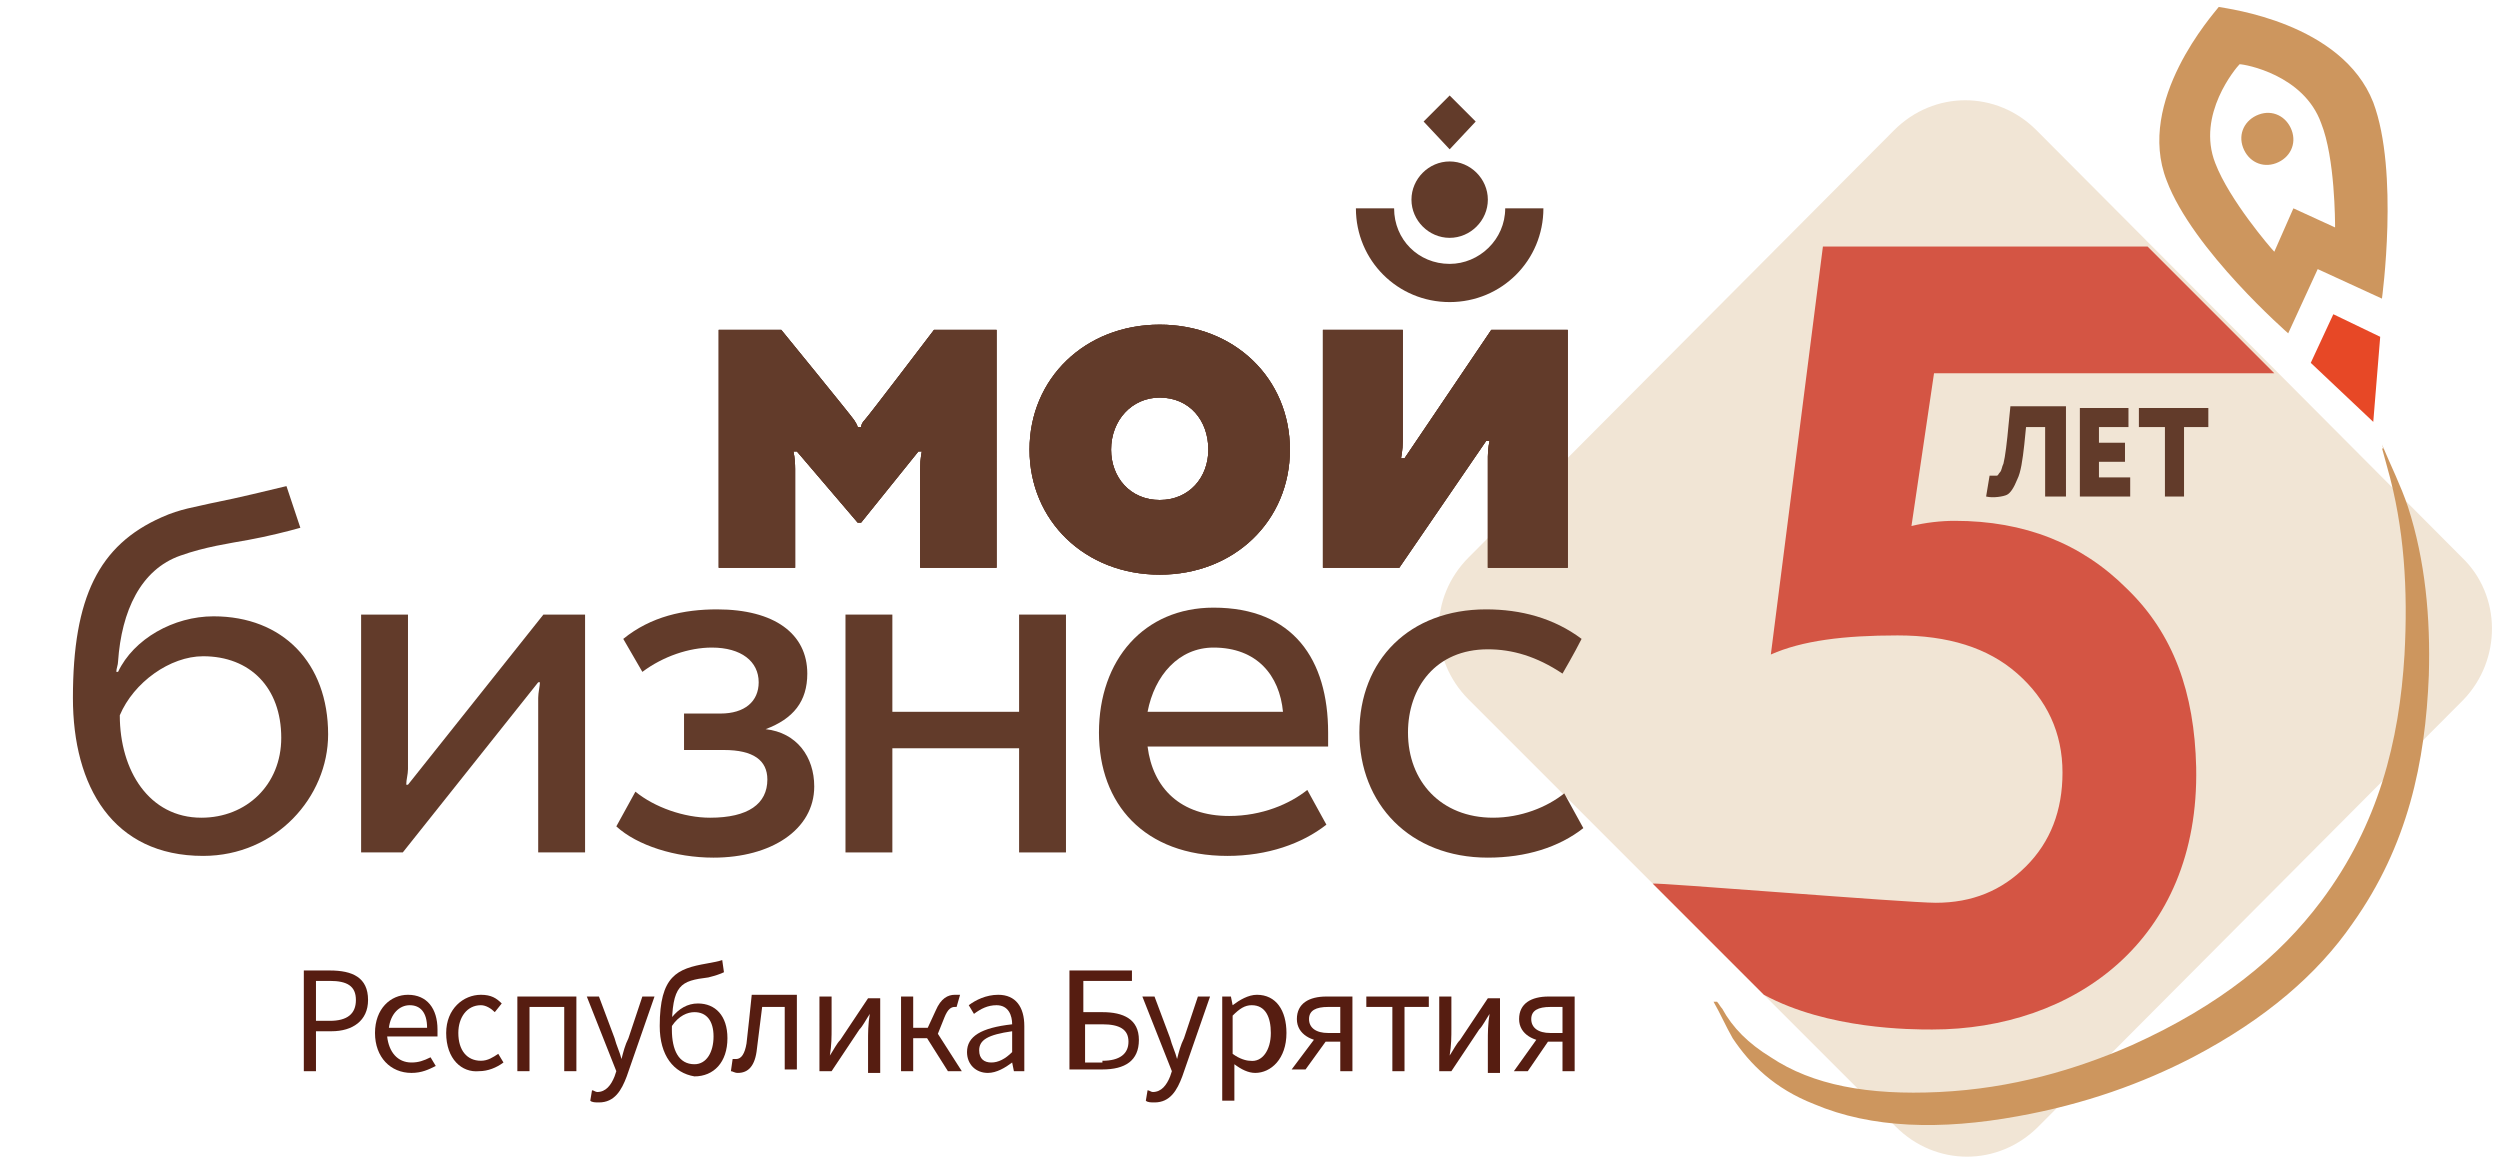 <svg width="144" height="67" viewBox="0 0 144 67" fill="none" xmlns="http://www.w3.org/2000/svg">
<style type="text/css">
	.st0{display:none;}
	.st1{display:inline;fill:#623B2A;}
	.st2{display:inline;fill:#E04E39;}
	.st3{display:inline;fill:#B6916A;}
	.st4{display:inline;fill:#C39367;}
	.st5{fill:#F1E5D5;}
	.st6{fill:#623B2A;}
	.st7{fill:#561D11;}
	.st8{fill:#CD965E;}
	.st9{fill:#E74826;}
	.st10{fill:#D45544;}
</style>
<g class="st0">
	<path class="st1" d="M5.6,65.7H5.2L5,64.4h-3v-4.9h0.7v4.2h1.6v-4.2h0.7v4.2h0.6L5.6,65.7L5.6,65.7L5.6,65.7z"/>
	<path class="st1" d="M9.3,64.1c-0.2,0.1-0.4,0.3-0.6,0.3c-0.2,0.1-0.5,0.1-0.8,0.1c-0.3,0-0.6-0.1-0.8-0.2
		c-0.2-0.1-0.4-0.3-0.6-0.5c-0.1-0.2-0.3-0.5-0.3-0.8c-0.1-0.3-0.1-0.7-0.1-1.1c0-0.8,0.2-1.5,0.5-1.9c0.3-0.4,0.7-0.7,1.3-0.7
		c0.2,0,0.4,0,0.5,0.1c0.2,0,0.3,0.1,0.5,0.3c0.1,0.1,0.3,0.3,0.3,0.6c0.1,0.2,0.1,0.6,0.1,1c0,0.1,0,0.2,0,0.4c0,0.1,0,0.3,0,0.4
		H6.9c0,0.3,0,0.5,0.1,0.8c0,0.2,0.1,0.4,0.2,0.6c0.1,0.2,0.2,0.3,0.4,0.4c0.2,0.1,0.3,0.1,0.6,0.1c0.2,0,0.3,0,0.5-0.1
		c0.2-0.1,0.3-0.1,0.4-0.2L9.3,64.1z M8.7,61.5c0-0.5-0.1-0.8-0.2-1.1c-0.1-0.2-0.4-0.3-0.6-0.3c-0.3,0-0.5,0.1-0.7,0.3
		C7,60.6,6.9,61,6.9,61.5H8.7z"/>
	<path class="st1" d="M12.8,62.2h-1.7v2.2h-0.7v-4.9h0.7v2.1h1.7v-2.1h0.7v4.9h-0.7V62.2z"/>
	<path class="st1" d="M17.1,60.2h-1.2v4.2h-0.7v-4.2H14v-0.6h3.1L17.1,60.2L17.1,60.2z"/>
	<path class="st1" d="M17.7,59.5h0.5l0.1,0.5h0c0.2-0.4,0.6-0.6,1.1-0.6c0.5,0,0.9,0.2,1.1,0.6c0.3,0.4,0.4,1,0.4,1.9
		c0,0.4,0,0.8-0.1,1.1c-0.1,0.3-0.2,0.6-0.4,0.8c-0.2,0.2-0.3,0.4-0.6,0.5c-0.2,0.1-0.5,0.2-0.7,0.2c-0.2,0-0.3,0-0.4,0
		c-0.1,0-0.2-0.1-0.4-0.1v2h-0.7L17.7,59.5L17.7,59.5L17.7,59.5z M18.4,63.6c0.1,0.1,0.2,0.1,0.3,0.2c0.1,0,0.3,0.1,0.5,0.1
		c0.3,0,0.6-0.2,0.8-0.5c0.2-0.4,0.3-0.9,0.3-1.5c0-0.3,0-0.5-0.1-0.7c0-0.2-0.1-0.4-0.2-0.6c-0.1-0.2-0.2-0.3-0.3-0.4
		c-0.1-0.1-0.3-0.1-0.4-0.1c-0.5,0-0.8,0.3-0.9,0.9L18.4,63.6L18.4,63.6L18.4,63.6z"/>
	<path class="st1" d="M27.3,60.3h-1.6v4.2H25v-4.9h3v4.9h-0.7V60.3z"/>
	<path class="st1" d="M29.2,59.7h0.5l0.1,0.5h0c0.2-0.4,0.6-0.6,1.1-0.6c0.5,0,0.9,0.2,1.2,0.6c0.3,0.4,0.4,1,0.4,1.9
		c0,0.4,0,0.8-0.1,1.1c-0.1,0.3-0.2,0.6-0.4,0.8c-0.2,0.2-0.3,0.4-0.6,0.5c-0.2,0.1-0.5,0.2-0.7,0.2c-0.2,0-0.3,0-0.4,0
		c-0.1,0-0.2-0.1-0.4-0.1v2h-0.7L29.2,59.7L29.2,59.7z M29.9,63.8c0.1,0.1,0.2,0.1,0.3,0.2c0.1,0,0.3,0.1,0.5,0.1
		c0.3,0,0.6-0.2,0.8-0.5c0.2-0.4,0.3-0.9,0.3-1.5c0-0.3,0-0.5-0.1-0.7c0-0.2-0.1-0.4-0.2-0.6c-0.1-0.2-0.2-0.3-0.3-0.4
		c-0.1-0.1-0.3-0.1-0.4-0.1c-0.5,0-0.8,0.3-0.9,0.9L29.9,63.8L29.9,63.8L29.9,63.8z"/>
	<path class="st1" d="M36.3,64.2c-0.2,0.1-0.4,0.3-0.6,0.3c-0.2,0.1-0.5,0.1-0.8,0.1c-0.3,0-0.6-0.1-0.8-0.2
		c-0.2-0.1-0.4-0.3-0.6-0.5c-0.1-0.2-0.3-0.5-0.3-0.8c-0.1-0.3-0.1-0.7-0.1-1.1c0-0.8,0.2-1.5,0.5-1.9c0.3-0.4,0.7-0.7,1.3-0.7
		c0.2,0,0.4,0,0.5,0.1c0.2,0,0.3,0.1,0.5,0.3c0.1,0.1,0.3,0.3,0.3,0.6c0.1,0.2,0.1,0.6,0.1,1c0,0.1,0,0.2,0,0.4c0,0.1,0,0.3,0,0.4
		h-2.5c0,0.3,0,0.5,0.1,0.8c0,0.2,0.1,0.4,0.2,0.6c0.1,0.2,0.2,0.3,0.4,0.4c0.2,0.1,0.3,0.1,0.6,0.1c0.2,0,0.3,0,0.5-0.1
		c0.2-0.1,0.3-0.1,0.4-0.2L36.3,64.2z M35.8,61.6c0-0.5-0.1-0.8-0.2-1.1c-0.1-0.2-0.4-0.3-0.6-0.3c-0.3,0-0.5,0.1-0.7,0.3
		c-0.2,0.2-0.3,0.6-0.3,1.1H35.8z"/>
	<path class="st1" d="M40.8,65.8h-0.5l-0.1-1.2h-2.9l-0.1,1.2h-0.5v-1.9h0.5c0-0.1,0.1-0.2,0.2-0.4c0.1-0.2,0.1-0.5,0.2-0.8
		c0.1-0.3,0.1-0.8,0.2-1.3c0-0.5,0.1-1.1,0.1-1.8h2.4v4.2h0.6L40.8,65.8L40.8,65.8z M39.5,63.9v-3.6h-1.1c0,0.3,0,0.6-0.1,0.9
		c0,0.3-0.1,0.7-0.1,1c0,0.3-0.1,0.6-0.2,0.9c-0.1,0.3-0.1,0.6-0.2,0.8C37.9,63.9,39.5,63.9,39.5,63.9z"/>
	<path class="st1" d="M43.9,60.3h-1.6v4.2h-0.7v-4.9h3v4.9h-0.7V60.3z"/>
	<path class="st1" d="M45.7,59.7h0.5l0.1,0.5h0c0.2-0.4,0.6-0.6,1.1-0.6c0.5,0,0.9,0.2,1.2,0.6c0.3,0.4,0.4,1,0.4,1.9
		c0,0.4,0,0.8-0.1,1.1c-0.1,0.3-0.2,0.6-0.4,0.8c-0.2,0.2-0.3,0.4-0.6,0.5c-0.2,0.1-0.5,0.2-0.7,0.2c-0.2,0-0.3,0-0.4,0
		c-0.1,0-0.2-0.1-0.4-0.1v2h-0.7L45.7,59.7L45.7,59.7L45.7,59.7z M46.4,63.8c0.1,0.1,0.2,0.1,0.3,0.2c0.1,0,0.3,0.1,0.5,0.1
		c0.3,0,0.6-0.2,0.8-0.5c0.2-0.4,0.3-0.9,0.3-1.5c0-0.3,0-0.5-0.1-0.7c0-0.2-0.1-0.4-0.2-0.6c-0.1-0.2-0.2-0.3-0.3-0.4
		c-0.1-0.1-0.3-0.1-0.4-0.1c-0.5,0-0.8,0.3-0.9,0.9L46.4,63.8L46.4,63.8L46.4,63.8z"/>
	<path class="st1" d="M52.3,61.7l0.1-0.7h0L52,61.8l-1.6,2.7h-0.5v-4.9h0.7v2.9l-0.1,0.7h0l0.3-0.8l1.7-2.8H53v4.9h-0.7V61.7z"/>
	<path class="st1" d="M56.6,62.4h-1.7v2.2h-0.7v-4.9h0.7v2.1h1.7v-2.1h0.7v4.9h-0.7V62.4z"/>
	<path class="st1" d="M60.8,61.7l0.1-0.7h0l-0.3,0.8l-1.6,2.7h-0.5v-4.9h0.7v2.9L59,63.3h0l0.3-0.8l1.7-2.8h0.5v4.9h-0.7L60.8,61.7
		L60.8,61.7z"/>
	<path class="st1" d="M65.9,61.6l0.1-0.9h0l-0.3,0.8l-0.9,1.9h-0.3l-0.9-1.9l-0.3-0.8h0l0.1,0.9v2.9h-0.6v-4.9h0.7l1.1,2.1l0.2,0.6
		h0l0.2-0.7l1-2.1h0.7v4.9h-0.7L65.9,61.6L65.9,61.6L65.9,61.6z"/>
	<path class="st1" d="M67.7,60c0.2-0.1,0.4-0.2,0.7-0.3c0.3-0.1,0.6-0.1,0.8-0.1c0.3,0,0.5,0,0.7,0.1c0.2,0.1,0.3,0.2,0.4,0.3
		c0.1,0.1,0.2,0.3,0.2,0.5c0,0.2,0,0.4,0,0.6c0,0.4,0,0.8,0,1.1c0,0.4,0,0.7,0,1.1c0,0.2,0,0.5,0,0.7c0,0.2,0,0.4,0.1,0.6H70
		L69.8,64h0c-0.1,0.2-0.2,0.3-0.4,0.4c-0.2,0.1-0.4,0.2-0.8,0.2c-0.3,0-0.6-0.1-0.9-0.4c-0.2-0.2-0.3-0.6-0.3-1c0-0.3,0-0.5,0.1-0.7
		c0.1-0.2,0.2-0.3,0.4-0.5c0.2-0.1,0.4-0.2,0.6-0.2c0.2,0,0.5-0.1,0.8-0.1c0.1,0,0.1,0,0.2,0c0.1,0,0.1,0,0.2,0c0-0.2,0-0.4,0-0.5
		c0-0.4-0.1-0.6-0.2-0.8c-0.1-0.1-0.3-0.2-0.6-0.2c-0.2,0-0.4,0-0.6,0.1c-0.2,0.1-0.4,0.1-0.5,0.2L67.7,60z M69.8,62.3
		c-0.1,0-0.1,0-0.2,0c-0.1,0-0.1,0-0.2,0c-0.2,0-0.3,0-0.5,0c-0.1,0-0.3,0.1-0.4,0.1c-0.1,0.1-0.2,0.2-0.3,0.3
		c-0.1,0.1-0.1,0.3-0.1,0.4c0,0.3,0.1,0.5,0.2,0.6c0.1,0.1,0.3,0.2,0.5,0.2c0.3,0,0.5-0.1,0.6-0.2c0.1-0.1,0.2-0.3,0.3-0.4V62.3
		L69.8,62.3z"/>
	<path class="st1" d="M74.1,60.3h-1.2v4.2h-0.7v-4.2H71v-0.6h3.1L74.1,60.3L74.1,60.3z"/>
	<path class="st1" d="M77.5,64.2c-0.2,0.1-0.4,0.3-0.6,0.3c-0.2,0.1-0.5,0.1-0.8,0.1c-0.3,0-0.6-0.1-0.8-0.2
		c-0.2-0.1-0.4-0.3-0.6-0.5c-0.1-0.2-0.3-0.5-0.3-0.8c-0.1-0.3-0.1-0.7-0.1-1.1c0-0.8,0.2-1.5,0.5-1.9c0.3-0.4,0.7-0.7,1.3-0.7
		c0.2,0,0.4,0,0.5,0.1c0.2,0,0.3,0.1,0.5,0.3c0.1,0.1,0.3,0.3,0.3,0.6c0.1,0.2,0.1,0.6,0.1,1c0,0.1,0,0.2,0,0.4c0,0.1,0,0.3,0,0.4
		h-2.5c0,0.3,0,0.5,0.1,0.8c0,0.2,0.1,0.4,0.2,0.6c0.1,0.2,0.2,0.3,0.4,0.4c0.2,0.1,0.3,0.1,0.6,0.1c0.2,0,0.3,0,0.5-0.1
		c0.2-0.1,0.3-0.1,0.4-0.2L77.5,64.2z M76.9,61.6c0-0.5-0.1-0.8-0.2-1.1c-0.1-0.2-0.4-0.3-0.6-0.3c-0.3,0-0.5,0.1-0.7,0.3
		c-0.2,0.2-0.3,0.6-0.3,1.1H76.9z"/>
	<path class="st1" d="M80.5,60.3h-1.1c0,0.6,0,1.1-0.1,1.6c0,0.5-0.1,1-0.2,1.4c-0.1,0.4-0.2,0.7-0.3,0.9c-0.1,0.2-0.3,0.4-0.6,0.4
		c-0.1,0-0.2,0-0.3,0c-0.1,0-0.1,0-0.2-0.1l0.1-0.6c0.1,0,0.3,0,0.4,0c0.1-0.1,0.2-0.2,0.3-0.5c0.1-0.3,0.1-0.7,0.2-1.3
		c0-0.6,0.1-1.4,0.1-2.4h2.4v4.9h-0.7L80.5,60.3L80.5,60.3L80.5,60.3z"/>
	<path class="st1" d="M83.1,61.5c0.1,0,0.3,0,0.4-0.1c0.1,0,0.2,0,0.3,0c0.3,0,0.5,0,0.7,0.1c0.2,0.1,0.3,0.2,0.5,0.3
		c0.1,0.1,0.2,0.3,0.3,0.5c0.1,0.2,0.1,0.4,0.1,0.6c0,0.6-0.1,1-0.4,1.3c-0.3,0.3-0.7,0.4-1.3,0.4c-0.4,0-0.8,0-1.1-0.1v-4.9h0.7
		V61.5z M83.1,63.9c0.2,0,0.4,0.1,0.5,0.1c0.6,0,0.9-0.3,0.9-1c0-0.3-0.1-0.5-0.2-0.7c-0.1-0.2-0.4-0.2-0.7-0.2c-0.1,0-0.2,0-0.3,0
		c-0.1,0-0.2,0-0.3,0.1L83.1,63.9L83.1,63.9z"/>
	<path class="st1" d="M88.6,64.3c-0.2,0.1-0.3,0.2-0.6,0.3c-0.2,0.1-0.4,0.1-0.7,0.1c-0.3,0-0.6-0.1-0.8-0.2
		c-0.2-0.1-0.4-0.3-0.5-0.5c-0.1-0.2-0.2-0.5-0.3-0.8s-0.1-0.7-0.1-1c0-0.8,0.1-1.5,0.4-1.9c0.3-0.4,0.7-0.7,1.3-0.7
		c0.3,0,0.5,0,0.7,0.1c0.2,0,0.3,0.1,0.5,0.2l-0.2,0.6c-0.3-0.1-0.5-0.2-0.8-0.2c-0.3,0-0.6,0.2-0.8,0.5c-0.2,0.3-0.3,0.8-0.3,1.5
		c0,0.3,0,0.5,0.1,0.8c0,0.2,0.1,0.4,0.2,0.6c0.1,0.2,0.2,0.3,0.3,0.4c0.1,0.1,0.3,0.2,0.5,0.2c0.2,0,0.3,0,0.5-0.1
		c0.1-0.1,0.3-0.1,0.4-0.2L88.6,64.3z"/>
	<path class="st1" d="M91.8,60.3h-1.2v4.2H90v-4.2h-1.2v-0.6h3.1L91.8,60.3L91.8,60.3z"/>
	<path class="st1" d="M92.4,59.7c0.2,0,0.4,0,0.6,0c0.2,0,0.5,0,0.8,0c0.5,0,0.9,0.1,1.1,0.3c0.2,0.2,0.3,0.5,0.3,0.9
		c0,0.2-0.1,0.4-0.2,0.7c-0.1,0.2-0.3,0.4-0.5,0.5v0c0.3,0.1,0.5,0.2,0.7,0.4c0.1,0.2,0.2,0.5,0.2,0.8c0,0.5-0.1,0.9-0.4,1.1
		c-0.3,0.2-0.7,0.3-1.3,0.3c-0.2,0-0.4,0-0.6,0c-0.2,0-0.4,0-0.6-0.1L92.4,59.7L92.4,59.7L92.4,59.7z M93.8,61.7
		c0.1,0,0.2,0,0.3-0.1c0.1,0,0.2-0.1,0.2-0.2c0.1-0.1,0.1-0.2,0.2-0.2c0-0.1,0.1-0.2,0.1-0.3c0-0.3-0.1-0.4-0.2-0.6
		c-0.1-0.1-0.3-0.2-0.6-0.2c-0.2,0-0.3,0-0.4,0c-0.1,0-0.2,0-0.3,0v1.5L93.8,61.7L93.8,61.7L93.8,61.7z M93.1,63.9
		c0.1,0,0.2,0,0.3,0c0.1,0,0.2,0,0.3,0c0.3,0,0.6-0.1,0.7-0.2c0.2-0.1,0.2-0.4,0.2-0.7c0-0.2-0.1-0.4-0.2-0.6
		c-0.1-0.2-0.4-0.2-0.7-0.2h-0.7L93.1,63.9L93.1,63.9z"/>
	<path class="st1" d="M96.3,60c0.2-0.1,0.4-0.2,0.7-0.3c0.3-0.1,0.6-0.1,0.8-0.1c0.3,0,0.5,0,0.7,0.1c0.2,0.1,0.3,0.2,0.4,0.3
		c0.1,0.1,0.2,0.3,0.2,0.5c0,0.2,0,0.4,0,0.6c0,0.4,0,0.8,0,1.1c0,0.4,0,0.7,0,1.1c0,0.2,0,0.5,0,0.7c0,0.2,0,0.4,0.1,0.6h-0.5
		L98.4,64h0c-0.1,0.2-0.2,0.3-0.4,0.4c-0.2,0.1-0.4,0.2-0.8,0.2c-0.3,0-0.6-0.1-0.9-0.4c-0.2-0.2-0.3-0.6-0.3-1c0-0.3,0-0.5,0.1-0.7
		c0.1-0.2,0.2-0.3,0.4-0.5c0.2-0.1,0.4-0.2,0.6-0.2c0.2,0,0.5-0.1,0.8-0.1c0.1,0,0.1,0,0.2,0c0.1,0,0.1,0,0.2,0c0-0.2,0-0.4,0-0.5
		c0-0.4-0.1-0.6-0.2-0.8c-0.1-0.1-0.3-0.2-0.6-0.2c-0.2,0-0.4,0-0.6,0.1c-0.2,0.1-0.4,0.1-0.5,0.2L96.3,60z M98.4,62.3
		c-0.1,0-0.1,0-0.2,0c-0.1,0-0.1,0-0.2,0c-0.2,0-0.3,0-0.5,0c-0.1,0-0.3,0.1-0.4,0.1c-0.1,0.1-0.2,0.2-0.3,0.3
		c-0.1,0.1-0.1,0.3-0.1,0.4c0,0.3,0.1,0.5,0.2,0.6c0.1,0.1,0.3,0.2,0.5,0.2c0.3,0,0.5-0.1,0.6-0.2c0.1-0.1,0.2-0.3,0.3-0.4V62.3
		L98.4,62.3z"/>
	<path class="st2" d="M128.2,55.5l-5.1-5.1l-5.1,5.1l5.1,10.7L128.2,55.5z"/>
	<path class="st3" d="M123.1,21.1c-1.9,0-3.5,1.6-3.5,3.5c0,2,1.6,3.5,3.5,3.5c1.9,0,3.5-1.6,3.5-3.5
		C126.6,22.7,125,21.1,123.1,21.1z"/>
	<path class="st4" d="M123.1,5.2c-1.1,0.6-15.1,8-15.1,19.9c0,10.2,8.3,25.7,8.3,25.7l6.9-6.9l6.9,6.9c0,0,8.3-15.5,8.3-25.7
		C138.2,13.2,124.2,5.7,123.1,5.2z M127.6,39.2l-4.5-4.6l-4.5,4.6c-0.2-0.6-3.3-8.9-3.3-14.3c0-7.3,7.2-11.3,7.8-11.6
		c0.5,0.3,7.8,4.4,7.8,11.6C130.9,30.3,127.8,38.6,127.6,39.2z"/>
	<path class="st3" d="M138.2,0L133,5.2l5.2,5.2l5.2-5.2L138.2,0z"/>
	<path class="st1" d="M89.6,10.4c0,1.1-0.5,1.7-1.3,1.7c-0.8,0-1.3-0.7-1.3-1.7h-4.4c0.1,3.2,2,5.4,5.8,5.4c3.5,0,5.5-2.2,5.7-5.4
		H89.6z"/>
	<path class="st1" d="M80.3,32.2l0-15.2h5.1c0,0,0,6.6,0,7.1c0,0.5-0.1,1.1-0.1,1.1h0.2L91,17h4.9v15.2h-5.1V25c0-0.5,0.1-1,0.1-1
		h-0.2l-5.5,8.1H80.3z"/>
	<path class="st1" d="M69.8,16.6c4.8,0,8.4,3.4,8.4,8c0,4.5-3.6,8-8.4,8c-4.8,0-8.4-3.4-8.4-8C61.5,20,65,16.6,69.8,16.6z
		 M69.8,27.9c1.8,0,3.1-1.4,3.1-3.2c0-1.8-1.2-3.3-3.1-3.3c-1.8,0-3.1,1.4-3.1,3.3C66.8,26.4,68,27.9,69.8,27.9z"/>
	<path class="st1" d="M55.4,17c0,0-4.2,5.5-4.4,5.7c-0.2,0.3-0.2,0.4-0.2,0.4h-0.2c0,0,0-0.2-0.2-0.4C50,22.4,45.6,17,45.6,17h-4
		v15.2h4.9v-6.4c0-0.7-0.1-1.1-0.1-1.1h0.2l3.9,4.5h0.2l3.6-4.5h0.2c0,0-0.1,0.4-0.1,1.1v6.4h4.9V17H55.4z"/>
	<path class="st1" d="M9.1,35.4c-2.6,0-5.2,1.4-6.2,3.6l-0.1,0c0.1-0.2,0.1-0.4,0.2-0.7C3.2,35,4.5,32.4,7,31.5
		c1.6-0.6,3.2-0.8,4.4-1.1c1.3-0.3,2.6-0.6,3.4-0.8l-0.9-2.6c-1.4,0.4-2.7,0.7-4.9,1.1C8,28.4,7,28.5,5.8,29C1.8,30.8,0,34.2,0,40.6
		c0,5.8,2.9,10.3,8.4,10.3c5.1,0,8.1-4,8.1-8C16.5,38.4,13.6,35.4,9.1,35.4z M8.4,48.4c-3.4,0-5.3-3.1-5.3-6.7
		c0.8-2.1,3.3-3.8,5.4-3.8c3.1,0,5,1.9,5,5.2C13.5,46.2,11.3,48.4,8.4,48.4z"/>
	<path class="st1" d="M21.6,46.1c0,0-0.1,0-0.1,0c0.1-0.2,0.1-0.6,0.1-1v-9.9h-3v15.2h2.7L30,39.5h0.1c-0.1,0.2-0.1,0.6-0.1,1v9.9h3
		V35.2h-2.7L21.6,46.1z"/>
	<path class="st1" d="M44.5,42.6L44.5,42.6c1.8-0.7,2.7-1.9,2.7-3.7c0-2.5-2.1-4.2-5.7-4.2c-2.1,0-4.3,0.6-6.1,2l1.2,2.2
		c1.4-1.1,3.1-1.6,4.5-1.6c2,0,3.1,0.8,3.1,2.2c0,1.2-0.9,2.1-2.4,2.1h-2.4V44h2.6c1.9,0,2.8,0.6,2.8,1.9c0,1.5-1.5,2.5-3.7,2.5
		c-1.6,0-3.5-0.7-4.7-1.7L35,48.9c1.3,1.2,3.6,2.1,6.2,2.1c3.6,0,6.4-1.9,6.4-4.7C47.6,44.4,46.5,42.9,44.5,42.6z"/>
	<path class="st1" d="M60.9,41.5h-8.1v-6.2h-3v15.2h3v-6.6h8.1v6.6h3V35.2h-3V41.5z"/>
	<path class="st1" d="M73.3,34.8c-4.4,0-7.4,3.5-7.4,8.1c0,4.6,2.9,8,8.2,8c2.6,0,4.7-0.8,6.3-2.1l-1.2-2.2c-1.2,0.9-2.9,1.7-5,1.7
		c-3.3,0-4.9-1.8-5.2-4.5h0h11.6c0-0.3,0.1-0.6,0.1-0.9C80.7,38.3,78.5,34.8,73.3,34.8z M69.1,41.5c0.4-2.4,2.1-4.2,4.3-4.2
		c2.7,0,4.1,1.8,4.3,4.2H69.1z"/>
	<path class="st1" d="M91.1,48.3c-3.1,0-5.3-2.3-5.3-5.6c0-2.8,1.8-5.3,5.2-5.3c1.5,0,3.1,0.4,4.8,1.6c0,0,0.8-1.4,1.2-2.2
		c-1.8-1.3-3.9-1.9-6.2-1.9c-4.9,0-8.1,3.4-8.1,8.1c0,4.5,3.3,8.1,8.2,8.1c2.4,0,4.5-0.7,6.1-2l-1.2-2.2
		C94.6,47.6,93,48.3,91.1,48.3z"/>
</g>
<g>
	<path class="st5" d="M141.9,40.3l-24.5,24.6c-2.3,2.3-5.9,2.3-8.2,0L84.6,40.3c-2.3-2.3-2.3-5.9,0-8.2l24.5-24.6
		c2.3-2.3,5.9-2.3,8.2,0l24.5,24.6C144.1,34.3,144.1,38,141.9,40.3z"/>
	<path class="st6" d="M76.2,32.7l0-13.7h4.6c0,0,0,5.9,0,6.4c0,0.5-0.1,1-0.1,1h0.2l5-7.4h4.4v13.7h-4.6v-6.4c0-0.5,0.1-0.9,0.1-0.9
		h-0.2l-5,7.3L76.2,32.7z"/>
	<path class="st6" d="M76.2,32.7l0-13.7h4.6c0,0,0,5.9,0,6.4c0,0.5-0.1,1-0.1,1h0.2l5-7.4h4.4v13.7h-4.6v-6.4c0-0.5,0.1-0.9,0.1-0.9
		h-0.2l-5,7.3L76.2,32.7z"/>
	<path class="st6" d="M66.8,18.7c4.3,0,7.5,3.1,7.5,7.2c0,4.1-3.2,7.2-7.5,7.2c-4.3,0-7.5-3.1-7.5-7.2
		C59.3,21.8,62.5,18.7,66.8,18.7 M66.8,28.8c1.7,0,2.8-1.3,2.8-2.9c0-1.7-1.1-3-2.8-3c-1.6,0-2.8,1.3-2.8,3
		C64,27.5,65.1,28.8,66.8,28.8z"/>
	<path class="st6" d="M66.8,18.7c4.3,0,7.5,3.1,7.5,7.2c0,4.1-3.2,7.2-7.5,7.2c-4.3,0-7.5-3.1-7.5-7.2
		C59.3,21.8,62.5,18.7,66.8,18.7 M66.8,28.8c1.7,0,2.8-1.3,2.8-2.9c0-1.7-1.1-3-2.8-3c-1.6,0-2.8,1.3-2.8,3
		C64,27.5,65.1,28.8,66.8,28.8z"/>
	<path class="st6" d="M53.8,19c0,0-3.8,5-4,5.2c-0.2,0.2-0.2,0.4-0.2,0.4h-0.2c0,0,0-0.1-0.2-0.4C49,23.9,45,19,45,19h-3.6v13.7h4.4
		V27c0-0.6-0.1-1-0.1-1h0.2l3.5,4.1h0.2l3.3-4.1h0.2c0,0-0.1,0.4-0.1,1v5.7h4.4V19H53.8z"/>
	<path class="st6" d="M53.8,19c0,0-3.8,5-4,5.2c-0.2,0.2-0.2,0.4-0.2,0.4h-0.2c0,0,0-0.1-0.2-0.4C49,23.9,45,19,45,19h-3.6v13.7h4.4
		V27c0-0.6-0.1-1-0.1-1h0.2l3.5,4.1h0.2l3.3-4.1h0.2c0,0-0.1,0.4-0.1,1v5.7h4.4V19H53.8z"/>
	<path class="st6" d="M76.2,32.7l0-13.7h4.6c0,0,0,5.9,0,6.4c0,0.5-0.1,1-0.1,1h0.2l5-7.4h4.4v13.7h-4.6v-6.4c0-0.5,0.1-0.9,0.1-0.9
		h-0.2l-5,7.3L76.2,32.7z"/>
	<path class="st6" d="M66.8,18.7c4.3,0,7.5,3.1,7.5,7.2c0,4.1-3.2,7.2-7.5,7.2c-4.3,0-7.5-3.1-7.5-7.2
		C59.3,21.8,62.5,18.7,66.8,18.7 M66.8,28.8c1.7,0,2.8-1.3,2.8-2.9c0-1.7-1.1-3-2.8-3c-1.6,0-2.8,1.3-2.8,3
		C64,27.5,65.1,28.8,66.8,28.8z"/>
	<path class="st6" d="M53.8,19c0,0-3.8,5-4,5.2c-0.2,0.2-0.2,0.4-0.2,0.4h-0.2c0,0,0-0.1-0.2-0.4C49,23.9,45,19,45,19h-3.6v13.7h4.4
		V27c0-0.6-0.1-1-0.1-1h0.2l3.5,4.1h0.2l3.3-4.1h0.2c0,0-0.1,0.4-0.1,1v5.7h4.4V19H53.8z"/>
	<path class="st6" d="M17.3,30.4c-0.7,0.2-1.9,0.5-3,0.7c-1.1,0.2-2.5,0.4-3.9,0.9c-2.3,0.8-3.4,3.2-3.6,6.1c0,0.2-0.1,0.4-0.1,0.6
		l0.1,0c0.9-1.9,3.2-3.2,5.5-3.2c4,0,6.6,2.7,6.6,6.8c0,3.6-3,7-7.2,7c-5.2,0-7.5-4-7.5-9.1c0-5.8,1.5-8.8,5.1-10.4
		c1.1-0.5,2-0.6,2.8-0.8c2-0.4,3.1-0.7,4.4-1L17.3,30.4z M11.6,47.1c2.6,0,4.6-1.9,4.6-4.6c0-2.9-1.8-4.7-4.5-4.7
		c-1.9,0-4,1.5-4.8,3.4C6.9,44.4,8.6,47.1,11.6,47.1z"/>
	<path class="st6" d="M23.2,49.1h-2.4V35.4h2.7v8.9c0,0.3-0.1,0.6-0.1,0.9c0.1,0,0.1,0,0.1,0l7.8-9.8h2.4v13.7H31v-8.9
		c0-0.3,0.1-0.7,0.1-0.9H31L23.2,49.1z"/>
	<path class="st6" d="M35.5,47.6l1.1-2c1.1,0.9,2.8,1.5,4.3,1.5c2.2,0,3.3-0.8,3.3-2.2c0-1.1-0.8-1.7-2.5-1.7h-2.3v-2.1h2.1
		c1.4,0,2.2-0.7,2.2-1.8c0-1.2-1-2-2.7-2c-1.3,0-2.8,0.5-4,1.4l-1.1-1.9c1.6-1.3,3.5-1.7,5.4-1.7c3.3,0,5.2,1.4,5.2,3.7
		c0,1.6-0.8,2.6-2.4,3.2V42c1.8,0.2,2.8,1.6,2.8,3.3c0,2.5-2.5,4.1-5.8,4.1C38.9,49.4,36.7,48.7,35.5,47.6"/>
	<polygon class="st6" points="58.7,49.1 58.7,43.1 51.4,43.1 51.4,49.1 48.7,49.1 48.7,35.4 51.4,35.4 51.4,41 58.7,41 58.7,35.4 
		61.4,35.4 61.4,49.1 	"/>
	<path class="st6" d="M76.5,43.1c0-0.3,0-0.6,0-0.9c0-4.2-2-7.2-6.6-7.2c-4,0-6.6,3-6.6,7.2c0,4.1,2.6,7.1,7.4,7.1
		c2.3,0,4.3-0.7,5.7-1.8l-1.1-2c-1,0.8-2.6,1.5-4.5,1.5c-2.8,0-4.4-1.6-4.7-4h0H76.5z M69.9,37.3c2.5,0,3.8,1.6,4,3.7h-7.8
		C66.5,38.9,67.9,37.3,69.9,37.3z"/>
	<path class="st6" d="M85.7,37.4c1.4,0,2.8,0.4,4.3,1.4c0,0,0.7-1.2,1.1-2c-1.6-1.2-3.5-1.7-5.5-1.7c-4.4,0-7.3,2.9-7.3,7.1
		c0,4.1,2.9,7.2,7.4,7.2c2.2,0,4.1-0.6,5.5-1.7l-1.1-2c-1,0.8-2.5,1.4-4.1,1.4c-3,0-4.9-2.1-4.9-4.9C81.1,39.6,82.7,37.4,85.7,37.4"
		/>
	<g>
		<path class="st7" d="M17.4,55.9h1.6c1.3,0,2.2,0.4,2.2,1.7c0,1.2-0.9,1.8-2.1,1.8h-0.9v2.3h-0.7V55.9z M19,58.8
			c1,0,1.5-0.4,1.5-1.2c0-0.8-0.5-1.1-1.5-1.1h-0.8v2.3H19z"/>
		<path class="st7" d="M21.6,59.5c0-1.4,0.9-2.2,1.9-2.2c1.1,0,1.7,0.8,1.7,2c0,0.2,0,0.3,0,0.4h-2.9c0.1,0.9,0.6,1.5,1.4,1.5
			c0.4,0,0.7-0.1,1.1-0.3l0.3,0.5c-0.4,0.2-0.8,0.4-1.4,0.4C22.5,61.8,21.6,60.9,21.6,59.5z M24.6,59.2c0-0.9-0.4-1.3-1-1.3
			c-0.6,0-1.1,0.5-1.2,1.3H24.6z"/>
		<path class="st7" d="M25.7,59.5c0-1.4,1-2.2,2-2.2c0.6,0,0.9,0.2,1.2,0.5l-0.4,0.5c-0.2-0.2-0.5-0.4-0.8-0.4
			c-0.8,0-1.3,0.7-1.3,1.6c0,1,0.5,1.6,1.3,1.6c0.4,0,0.7-0.2,1-0.4l0.3,0.5c-0.4,0.3-0.9,0.5-1.4,0.5C26.6,61.8,25.7,61,25.7,59.5z
			"/>
		<path class="st7" d="M29.8,57.4h3.4v4.3h-0.7V58h-2v3.7h-0.7V57.4z"/>
		<path class="st7" d="M34,63.4l0.1-0.6c0.1,0,0.2,0.1,0.3,0.1c0.5,0,0.8-0.4,1-0.9l0.1-0.3l-1.7-4.3h0.7l0.9,2.4
			c0.1,0.4,0.3,0.8,0.4,1.2h0c0.1-0.4,0.2-0.8,0.4-1.2l0.8-2.4h0.7L36.1,62c-0.3,0.8-0.7,1.5-1.6,1.5C34.3,63.5,34.1,63.5,34,63.4z"
			/>
		<path class="st7" d="M38,59.1c0-2.9,1-3.3,2.7-3.6c0.5-0.1,0.6-0.1,0.9-0.2l0.1,0.7c-0.2,0.1-0.5,0.2-0.9,0.3
			c-1.6,0.2-2.1,0.4-2.1,3c0,1.2,0.4,2,1.3,2c0.7,0,1.1-0.7,1.1-1.6c0-0.9-0.4-1.4-1.1-1.4c-0.4,0-0.9,0.2-1.3,0.8l0-0.5
			c0.4-0.5,0.9-0.8,1.5-0.8c1,0,1.7,0.7,1.7,2c0,1.4-0.8,2.2-1.9,2.2C38.8,61.8,38,60.8,38,59.1z"/>
		<path class="st7" d="M42.1,61.7l0.1-0.7c0.1,0,0.1,0,0.2,0c0.3,0,0.5-0.3,0.6-0.9c0.1-0.9,0.2-1.8,0.3-2.8h2.6v4.3h-0.7V58h-1.3
			c-0.1,0.8-0.2,1.6-0.3,2.4c-0.1,1-0.5,1.4-1.1,1.4C42.3,61.8,42.2,61.7,42.1,61.7z"/>
		<path class="st7" d="M47.2,57.4h0.7v1.8c0,0.5,0,1-0.1,1.6h0c0.2-0.3,0.4-0.7,0.6-0.9l1.6-2.4h0.7v4.3H50v-1.8c0-0.5,0-1,0.1-1.6
			h0c-0.2,0.3-0.4,0.7-0.6,0.9l-1.6,2.4h-0.7V57.4z"/>
		<path class="st7" d="M51.9,57.4h0.7v1.8h1.2l1.6,2.5h-0.8l-1.2-1.9h-0.8v1.9h-0.7V57.4z M53.3,59.5l0.6-1.3
			c0.3-0.7,0.7-0.9,1.1-0.9c0.1,0,0.2,0,0.3,0L55.1,58c-0.1,0-0.1,0-0.1,0c-0.2,0-0.4,0.1-0.6,0.6l-0.4,1L53.3,59.5z"/>
		<path class="st7" d="M55.7,60.6c0-0.9,0.8-1.4,2.6-1.6c0-0.5-0.2-1.1-0.9-1.1c-0.5,0-0.9,0.2-1.3,0.5l-0.3-0.5
			c0.4-0.3,1-0.6,1.7-0.6c1,0,1.5,0.7,1.5,1.8v2.6h-0.6l-0.1-0.5h0c-0.4,0.3-0.9,0.6-1.4,0.6C56.2,61.8,55.7,61.3,55.7,60.6z
			 M58.3,60.6v-1.2c-1.4,0.2-1.9,0.5-1.9,1.1c0,0.5,0.3,0.7,0.7,0.7C57.5,61.2,57.9,61,58.3,60.6z"/>
		<path class="st7" d="M61.7,55.9h3.5v0.6h-2.8v1.8h1.1c1.2,0,2.1,0.4,2.1,1.6c0,1.2-0.8,1.7-2.1,1.7h-1.9V55.9z M63.5,61.1
			c1,0,1.5-0.4,1.5-1.1c0-0.7-0.5-1-1.5-1h-1v2.2H63.5z"/>
		<path class="st7" d="M66,63.4l0.1-0.6c0.1,0,0.2,0.1,0.3,0.1c0.5,0,0.8-0.4,1-0.9l0.1-0.3l-1.7-4.3h0.7l0.9,2.4
			c0.1,0.4,0.3,0.8,0.4,1.2h0c0.1-0.4,0.2-0.8,0.4-1.2l0.8-2.4h0.7L68.1,62c-0.3,0.8-0.7,1.5-1.6,1.5C66.3,63.5,66.1,63.5,66,63.4z"
			/>
		<path class="st7" d="M70.3,57.4h0.6l0.1,0.5h0c0.4-0.3,0.9-0.6,1.4-0.6c1.1,0,1.7,0.9,1.7,2.2c0,1.5-0.9,2.3-1.8,2.3
			c-0.4,0-0.8-0.2-1.2-0.5l0,0.7v1.4h-0.7V57.4z M73.2,59.5c0-0.9-0.3-1.6-1.1-1.6c-0.4,0-0.7,0.2-1.1,0.6v2.2
			c0.4,0.3,0.8,0.4,1,0.4C72.7,61.2,73.2,60.5,73.2,59.5z"/>
		<path class="st7" d="M75.9,59.6l0.6,0.2l-1.3,1.8h-0.8L75.9,59.6z M77.2,60h-0.8c-0.8,0-1.7-0.4-1.7-1.3s0.7-1.3,1.7-1.3h1.5v4.3
			h-0.7V60z M77.2,59.5V58h-0.7c-0.7,0-1.1,0.2-1.1,0.7c0,0.5,0.4,0.8,1.1,0.8H77.2z"/>
		<path class="st7" d="M80.1,58h-1.4v-0.6h3.6V58h-1.4v3.7h-0.7V58z"/>
		<path class="st7" d="M82.9,57.4h0.7v1.8c0,0.5,0,1-0.1,1.6h0c0.2-0.3,0.4-0.7,0.6-0.9l1.6-2.4h0.7v4.3h-0.7v-1.8
			c0-0.5,0-1,0.1-1.6h0c-0.2,0.3-0.4,0.7-0.6,0.9l-1.6,2.4h-0.7V57.4z"/>
		<path class="st7" d="M88.7,59.6l0.6,0.2L88,61.7h-0.8L88.7,59.6z M90,60h-0.8c-0.8,0-1.7-0.4-1.7-1.3s0.7-1.3,1.7-1.3h1.5v4.3H90
			V60z M90,59.5V58h-0.7c-0.7,0-1.1,0.2-1.1,0.7c0,0.5,0.4,0.8,1.1,0.8H90z"/>
	</g>
	<g>
		<path class="st6" d="M118.9,28.6h-1.1v-4h-1.1l-0.1,1c-0.1,0.9-0.2,1.6-0.4,2c-0.2,0.5-0.4,0.8-0.6,0.9c-0.2,0.1-0.8,0.2-1.2,0.1
			l0.2-1.2c0.1,0,0.3,0,0.4,0c0.1,0,0.1-0.1,0.2-0.2c0.1-0.1,0.1-0.3,0.2-0.5c0.1-0.4,0.2-1.2,0.3-2.3l0.1-1h3.2V28.6z"/>
		<path class="st6" d="M122.7,28.6h-2.9v-5.1h2.8v1.1h-1.7v0.9h1.5v1.1h-1.5v0.9h1.8V28.6z"/>
		<path class="st6" d="M124.6,24.6h-1.4v-1.1h4v1.1h-1.4v4h-1.1V24.6z"/>
	</g>
	<g>
		<path class="st8" d="M137.2,25.8c0.1,0.4,0.2,0.7,0.3,1.1c1,3.5,1.2,7.1,1,10.8c-0.3,5-1.5,9.8-4.8,14.2c-2.4,3.2-5.8,6-10.9,8.3
			c-3.2,1.4-6.9,2.5-11.1,2.7c-4.1,0.2-7.3-0.4-9.7-2c-1.3-0.8-2.2-1.7-2.8-2.8c-0.1-0.1-0.2-0.3-0.3-0.4c-0.1,0-0.1,0-0.2,0
			c0.4,0.7,0.7,1.4,1.1,2.1c1,1.5,2.4,2.9,4.7,3.8c3.3,1.4,7.3,1.5,11.7,0.7c3.9-0.7,7.2-1.9,10.1-3.4c4.2-2.2,7.2-4.8,9.2-7.7
			c3.2-4.5,4.2-9.3,4.4-14.3c0.1-3.3-0.2-6.6-1.2-9.7c-0.4-1.2-1-2.4-1.5-3.6C137.3,25.9,137.3,25.9,137.2,25.8
			C137.2,25.8,137.2,25.8,137.2,25.8z"/>
	</g>
	<g>
		<polygon class="st9" points="137.1,19.4 134.4,18.1 133.1,20.9 136.7,24.3 		"/>
		<path class="st8" d="M130.1,6.6c-0.8,0.3-1.2,1.1-0.9,1.9c0.3,0.8,1.1,1.2,1.9,0.9c0.8-0.3,1.2-1.1,0.9-1.9
			C131.7,6.7,130.9,6.3,130.1,6.6"/>
		<path class="st8" d="M127.8,0.4c-0.3,0.4-4.8,5.4-3,10c1.5,4,7,8.8,7,8.8l1.7-3.7l3.7,1.7c0,0,1-7.3-0.5-11.3
			C134.9,1.3,128.3,0.5,127.8,0.4 M134.5,13.1l-2.4-1.1l-1.1,2.5c-0.2-0.2-2.6-3-3.4-5.1c-1.1-2.8,1.2-5.5,1.4-5.7
			c0.3,0,3.7,0.6,4.7,3.4C134.5,9.1,134.5,12.8,134.5,13.1z"/>
	</g>
	<g>
		<path class="st10" d="M126.5,44.2c-0.1-4.3-1.3-7.7-4-10.3c-2.6-2.6-5.9-3.9-9.9-3.9c-0.8,0-1.7,0.1-2.5,0.3l1.3-8.8h19.6
			l-7.3-7.3H105L102,37.7c1.8-0.8,4.2-1.1,7.3-1.1c2.9,0,5.2,0.7,6.9,2.2c1.7,1.5,2.6,3.4,2.6,5.7c0,2.2-0.7,4-2.1,5.4
			c-1.4,1.4-3.1,2.1-5.2,2.1c-1.7,0-16.3-1.2-16.3-1.1c0,0,6.4,6.4,6.4,6.4c3.7,2,8.5,2,9.7,2C119.4,59.3,126.7,54.2,126.5,44.2z"/>
	</g>
	<g>
		<path class="st6" d="M88.9,12h-2.2c0,1.8-1.5,3.2-3.2,3.2c-1.8,0-3.2-1.4-3.2-3.2h-2.2c0,3,2.4,5.4,5.4,5.4
			C86.5,17.4,88.9,15,88.9,12z"/>
	</g>
	<g>
		<path class="st6" d="M83.5,13.7c-1.2,0-2.2-1-2.2-2.2c0-1.2,1-2.2,2.2-2.2c1.2,0,2.2,1,2.2,2.2C85.7,12.7,84.7,13.7,83.5,13.7z"/>
	</g>
	<polygon class="st6" points="85,7 83.5,8.6 82,7 83.5,5.5 	"/>
</g>
</svg>
